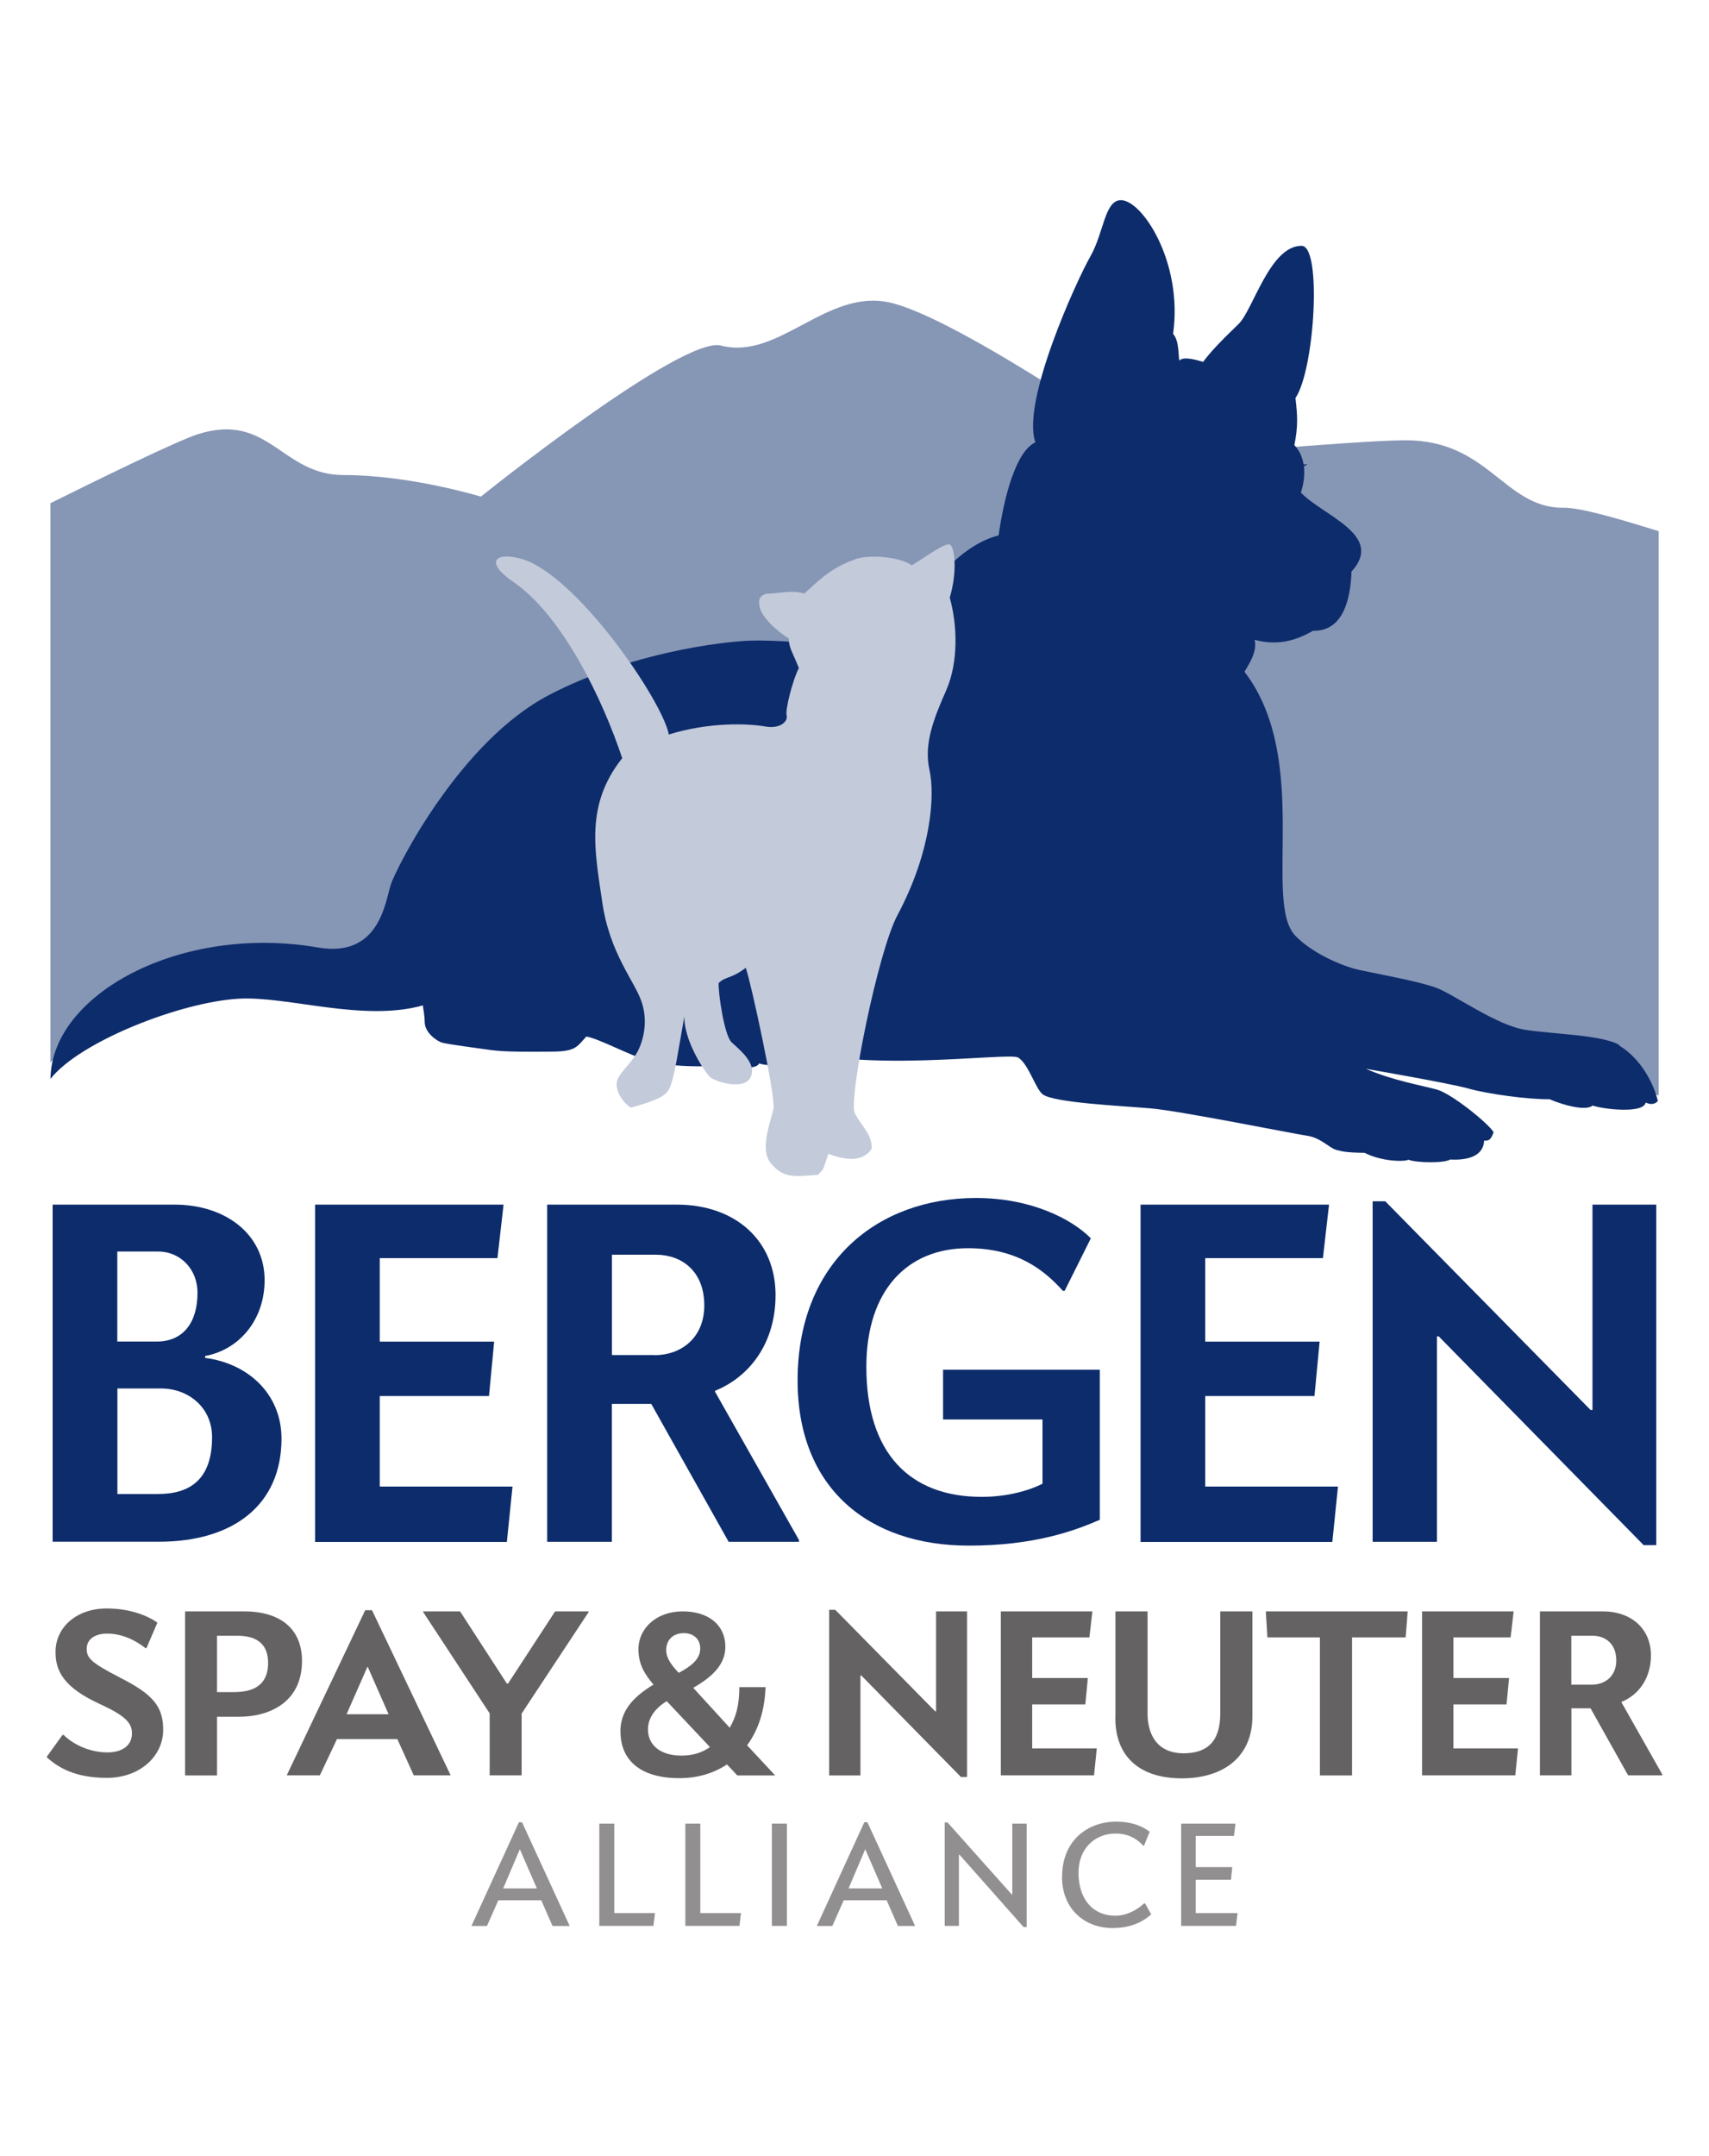 <?xml version="1.0" encoding="UTF-8"?><svg id="Layer_1" xmlns="http://www.w3.org/2000/svg" viewBox="0 0 176 222"><defs><style>.cls-1{fill:#656263;}.cls-2{fill:#918f90;}.cls-3{fill:#c3cada;}.cls-4{fill:#0d2c6c;}.cls-5{fill:#8696b5;}</style></defs><g><path class="cls-5" d="m160.97,52.28c-6.08,0-7.64-6.95-16.21-6.95-5.13,0-25.32,1.86-25.32,1.86,0,0-20.46-14.35-27.75-16.03-6.54-1.51-11.48,5.96-17.43,4.42-4.05-1.05-24.74,15.55-24.74,15.55,0,0-7.24-2.22-14.13-2.22-6.41,0-7.7-6.52-15-4.21-2.15.68-10.43,4.74-15.2,7.11v57.58l8.17-8.08,120.14-.16,37.32,11.64v-58.1c-4.13-1.28-7.95-2.42-9.84-2.42Z"/><path class="cls-4" d="m166.78,107.6c-1.72-1.05-6.73-1.12-9.68-1.57-2.95-.45-7.36-3.64-9.13-4.31-1.76-.67-6.1-1.45-7.95-1.85-1.85-.4-4.92-1.76-6.63-3.54-3.36-3.5,1.67-18.18-5.23-27.17.51-.84,1.35-2.15,1.04-3.29,2.41.65,4.29.06,6.02-.93,3.14.08,3.87-3.34,3.96-6.09,3.42-3.75-2.82-5.68-5.21-8.13.31-.96.41-1.88.31-2.71.12-.06.25-.13.38-.22-.14.02-.28.03-.41.04-.13-.79-.44-1.48-.95-2,.39-1.97.33-2.99.11-4.85,1.98-2.88,2.75-15.65.64-15.67-3.28-.03-5.01,6.62-6.49,8.04-2.09,2.01-2.97,2.99-3.66,3.91-.49-.14-2.01-.64-2.45-.13-.11-.52,0-2.05-.64-2.76,1.04-7.37-3.21-13.83-5.41-13.76-1.65.05-1.72,3.36-3.11,5.79-1.39,2.43-7.14,14.97-5.66,19.14-2.04.95-3.24,5.72-3.79,9.58-4.61,1.17-8.18,6.74-9.36,8.59-1.23-.08-6.53,2.05-8.24,2.35-1.7.3-4.9-.2-7.95-.1-3.05.1-12.43,1.27-20.72,5.58-9.21,4.78-15.73,17.76-16.32,19.52-.58,1.76-1.14,7.59-7.5,6.49-14.17-2.44-27.48,4.84-27.55,13.53,2.99-3.84,13.45-7.94,19.43-8.26,5.06-.27,12.74,2.42,18.93.69.01.43.15.73.18,1.77s1.23,1.92,1.84,2.08c.62.16,3.46.54,4.98.75,1.41.2,3.92.18,6.36.16,2.44-.02,2.53-.56,3.46-1.55,1.29.19,4.58,2.02,6.7,2.59,2.13.57,6.85.6,7.25.22.93.29,3.48.73,3.85-.04,0,0,1.28.42,2.64,0,.03-.72-.07-1.31-.43-1.88,7.62,3.05,23.5.68,24.46,1.27,1.06.64,1.77,3.16,2.51,3.77,1.07.88,8.05,1.2,11.11,1.46,3.07.26,14.73,2.62,16.14,2.82,1.41.2,2.34,1.3,3.01,1.46s.93.27,2.91.3c1.74.89,4.04.94,4.52.71.84.34,3.77.36,4.28-.02,2.97.15,3.48-1.12,3.51-1.95.49.01.67-.02.98-.86-.55-.93-4.35-3.98-5.83-4.39-1.48-.41-4.62-.95-7.32-2.14,0,0,8.64,1.49,10.55,2.03,1.91.55,6.21,1.14,8.35,1.1,1.46.62,3.74,1.25,4.45.65.87.34,5.2.9,5.46-.3.53.23.95.18,1.25-.16-.32-1.4-1.48-4.2-4.01-5.74Z"/><path class="cls-3" d="m88.04,57.58c1.64-.56,4.79-.19,5.85.62,1.12-.62,3.5-2.46,3.97-2.11s.74,2.79-.05,5.44c.76,2.71.94,6.58-.37,9.55-1.31,2.97-2.31,5.54-1.72,8.18.59,2.64.19,8.43-3.3,14.97-2,3.74-5.09,19.03-4.38,20.4s1.78,2.14,1.73,3.63c-.95,1.49-2.86,1.13-4.46.54-.65,1.84-.37,1.4-1.08,2.16-2.37.16-3.5.4-4.81-1.15s.06-4.46.24-5.77c.18-1.31-2.32-12.91-2.86-14.4-1.55,1.19-2.02.83-2.79,1.57-.06.98.58,5.39,1.33,6.1s2.61,2.12,1.98,3.56c-.63,1.44-3.63.52-4.18.03s-2.73-3.78-2.66-6.27c-.87,4.83-1.11,7.09-1.83,7.86s-2.68,1.25-3.69,1.55c-1.07-.71-1.78-2.14-1.31-3.03.48-.89,1.09-1.27,1.82-2.42.73-1.15,1.33-3.29.61-5.43-.71-2.14-3.27-4.94-4.05-10.23-.77-5.3-1.8-10.04,2.05-14.87-1.99-5.96-6.09-14.63-11.22-18.15-2.95-2.03-1.91-3.09.71-2.41,5.67,1.47,14.64,14.6,15.31,18.12,4.17-1.3,8.21-1.13,9.88-.83s2.41-.58,2.25-1.13.61-3.63,1.26-4.88c-.71-1.78-1-2-1.04-3.05-.87-.52-2.59-1.89-2.95-3.08s.24-1.55,1.07-1.55,2.1-.38,3.49,0c1.21-1.06,2.58-2.61,5.2-3.5Z"/></g><g><path class="cls-2" d="m53.44,187.61h.32l4.91,10.68h-1.77l-1.16-2.65h-4.42l-1.17,2.65h-1.6l4.89-10.68Zm1.85,6.81l-1.74-4h-.03l-1.7,4h3.47Z"/><path class="cls-2" d="m61.72,187.75h1.54v9.21h4.19l-.16,1.32h-5.57v-10.53Z"/><path class="cls-2" d="m70.58,187.75h1.54v9.21h4.19l-.16,1.32h-5.57v-10.53Z"/><path class="cls-2" d="m79.49,187.75h1.55v10.53h-1.55v-10.53Z"/><path class="cls-2" d="m89.01,187.61h.32l4.91,10.68h-1.77l-1.16-2.65h-4.42l-1.17,2.65h-1.6l4.89-10.68Zm1.85,6.81l-1.74-4h-.03l-1.7,4h3.47Z"/><path class="cls-2" d="m98.81,190.96h-.06v7.32h-1.46v-10.65h.29l6.61,7.41h.06v-7.29h1.48v10.65h-.32l-6.59-7.44Z"/><path class="cls-2" d="m109.38,193.22c0-3.66,2.55-5.67,5.58-5.67,1.63,0,2.7.48,3.44,1.04l-.59,1.44h-.06c-.79-.85-1.71-1.26-2.87-1.26-2.04,0-3.81,1.46-3.81,4.04,0,2.8,1.55,4.42,3.76,4.42,1.25,0,2.27-.6,3-1.27h.09l.63,1.13c-1,.92-2.33,1.41-3.98,1.41-2.89,0-5.2-1.98-5.2-5.27Z"/><path class="cls-2" d="m121.63,187.75h5.6l-.15,1.27h-3.94v3.21h3.76l-.13,1.3h-3.63v3.43h4.31l-.16,1.32h-5.65v-10.53Z"/></g><g><path class="cls-1" d="m4.81,180.88l1.62-2.25h.14c.77.8,2.47,1.79,4.51,1.79,1.36,0,2.51-.61,2.51-1.95.02-1.13-.78-1.88-3.45-3.1-3.43-1.6-4.46-3.24-4.42-5.35.02-2.44,2.11-4.42,5.28-4.42,2.28,0,4.11.68,5.21,1.46l-1.13,2.63h-.09c-1.03-.82-2.47-1.53-4.04-1.5-1.1.02-2,.52-2.02,1.53-.02.99.45,1.46,3.45,3.01,3.26,1.67,4.49,2.89,4.42,5.52-.07,2.56-2.37,4.79-5.8,4.79-3.17,0-4.98-1.01-6.2-2.14Z"/><path class="cls-1" d="m19.06,165.9h6.08c3.71,0,5.96,1.78,5.96,5.1,0,4.25-3.33,5.75-6.5,5.75h-2.25v6.04h-3.29v-16.88Zm5.05,8.31c2.42,0,3.5-1.06,3.5-3.01,0-1.74-.94-2.79-3.15-2.79h-2.11v5.8h1.76Z"/><path class="cls-1" d="m37.6,165.78h.71l8.1,17h-3.8l-1.69-3.73h-6.22l-1.76,3.73h-3.41l8.08-17Zm2.42,10.71l-2.14-4.86h-.05l-2.14,4.86h4.32Z"/><path class="cls-1" d="m50.44,176.42l-6.86-10.45v-.07h3.8l4.81,7.42h.14l4.84-7.42h3.45v.07l-6.9,10.45v6.36h-3.29v-6.36Z"/><path class="cls-1" d="m63.89,178.28c0-2.02,1.15-3.48,3.41-4.84-.92-1.08-1.55-2.11-1.55-3.62,0-2.23,1.9-3.92,4.56-3.92s4.39,1.41,4.39,3.64c0,1.78-1.25,3.05-3.31,4.23l3.76,4.11c.66-1.13.99-2.37.99-4.18h2.7c-.09,2.44-.75,4.42-1.9,5.99l2.89,3.1h-3.9l-1.06-1.13c-1.41.92-3.03,1.41-4.91,1.41-4.11,0-6.06-1.93-6.06-4.79Zm9.23,1.6l-4.46-4.74c-1.06.66-1.93,1.62-1.93,2.91,0,1.64,1.31,2.7,3.45,2.7,1.13,0,2.07-.28,2.93-.87Zm-1.01-10.17c0-1.01-.75-1.57-1.67-1.57-1.13,0-1.83.7-1.83,1.74,0,.94.68,1.69,1.29,2.35,1.22-.66,2.21-1.36,2.21-2.51Z"/><path class="cls-1" d="m88.7,172.5h-.09v10.29h-3.22v-17.05h.63l10.29,10.45h.09v-10.29h3.19v17.05h-.63l-10.26-10.45Z"/><path class="cls-1" d="m103.06,165.9h9.44l-.31,2.68h-5.89v4.18h5.73l-.26,2.72h-5.47v4.53h6.65l-.28,2.77h-9.6v-16.88Z"/><path class="cls-1" d="m114.87,176.87v-10.97h3.31v10.52c0,2.21,1.03,4.09,3.71,4.09,2.35,0,3.78-1.13,3.78-4.09v-10.52h3.31v10.78c0,4.37-3.19,6.41-7.26,6.41-4.37,0-6.86-2.25-6.86-6.22Z"/><path class="cls-1" d="m135.92,168.58h-5.4l-.16-2.68h14.61l-.21,2.68h-5.52v14.21h-3.31v-14.21Z"/><path class="cls-1" d="m146.44,165.9h9.44l-.31,2.68h-5.89v4.18h5.73l-.26,2.72h-5.47v4.53h6.65l-.28,2.77h-9.6v-16.88Z"/><path class="cls-1" d="m158.58,165.9h6.48c2.96,0,4.96,1.81,4.96,4.53,0,2.35-1.25,4.06-3.03,4.79v.05l4.2,7.42v.09h-3.52l-3.87-6.9h-1.97v6.9h-3.24v-16.88Zm5.38,7.54c1.34,0,2.49-.87,2.49-2.49,0-1.74-1.15-2.54-2.42-2.54h-2.21v5.03h2.14Z"/></g><g><path class="cls-4" d="m5.42,124.02h12.51c5.41,0,9.32,3.14,9.32,7.77,0,4.06-2.56,7.15-6.13,7.82v.19c4.44.58,7.87,3.72,7.87,8.31,0,6.81-4.93,10.62-12.65,10.62H5.42v-34.72Zm10.72,14.1c2.7,0,4.2-1.93,4.2-5.02,0-2.46-1.79-4.25-4.06-4.25h-4.2v9.27h4.06Zm.19,15.69c3.53,0,5.51-1.79,5.51-5.84,0-3.09-2.46-5.02-5.26-5.02h-4.49v10.87h4.25Z"/><path class="cls-4" d="m32.45,124.02h19.41l-.63,5.51h-12.12v8.6h11.78l-.53,5.6h-11.25v9.32h13.67l-.58,5.7h-19.75v-34.72Z"/><path class="cls-4" d="m56.35,124.02h13.33c6.08,0,10.19,3.72,10.19,9.32,0,4.83-2.56,8.35-6.23,9.85v.1l8.64,15.26v.19h-7.24l-7.97-14.2h-4.06v14.2h-6.66v-34.72Zm11.06,15.5c2.75,0,5.12-1.79,5.12-5.12,0-3.57-2.37-5.22-4.97-5.22h-4.54v10.33h4.39Z"/><path class="cls-4" d="m82.14,142.13c0-12.22,8.27-18.79,18.37-18.79,5.62,0,9.82,2.12,11.83,4.15l-2.7,5.41h-.18c-1.87-2.08-4.66-4.39-9.78-4.39-6.26,0-10.46,4.35-10.46,12.22,0,8.84,4.43,13.38,11.88,13.38,2.7,0,4.94-.68,6.26-1.35v-6.62h-10.24v-5.12h16.14v15.45c-2.65,1.16-6.81,2.66-13.48,2.66-10.37,0-17.64-5.94-17.64-17Z"/><path class="cls-4" d="m117.46,124.02h19.41l-.63,5.51h-12.12v8.6h11.78l-.53,5.6h-11.25v9.32h13.67l-.58,5.7h-19.75v-34.72Z"/><path class="cls-4" d="m148.17,137.59h-.19v21.15h-6.62v-35.06h1.3l21.15,21.49h.19v-21.15h6.57v35.06h-1.3l-21.1-21.49Z"/></g></svg>